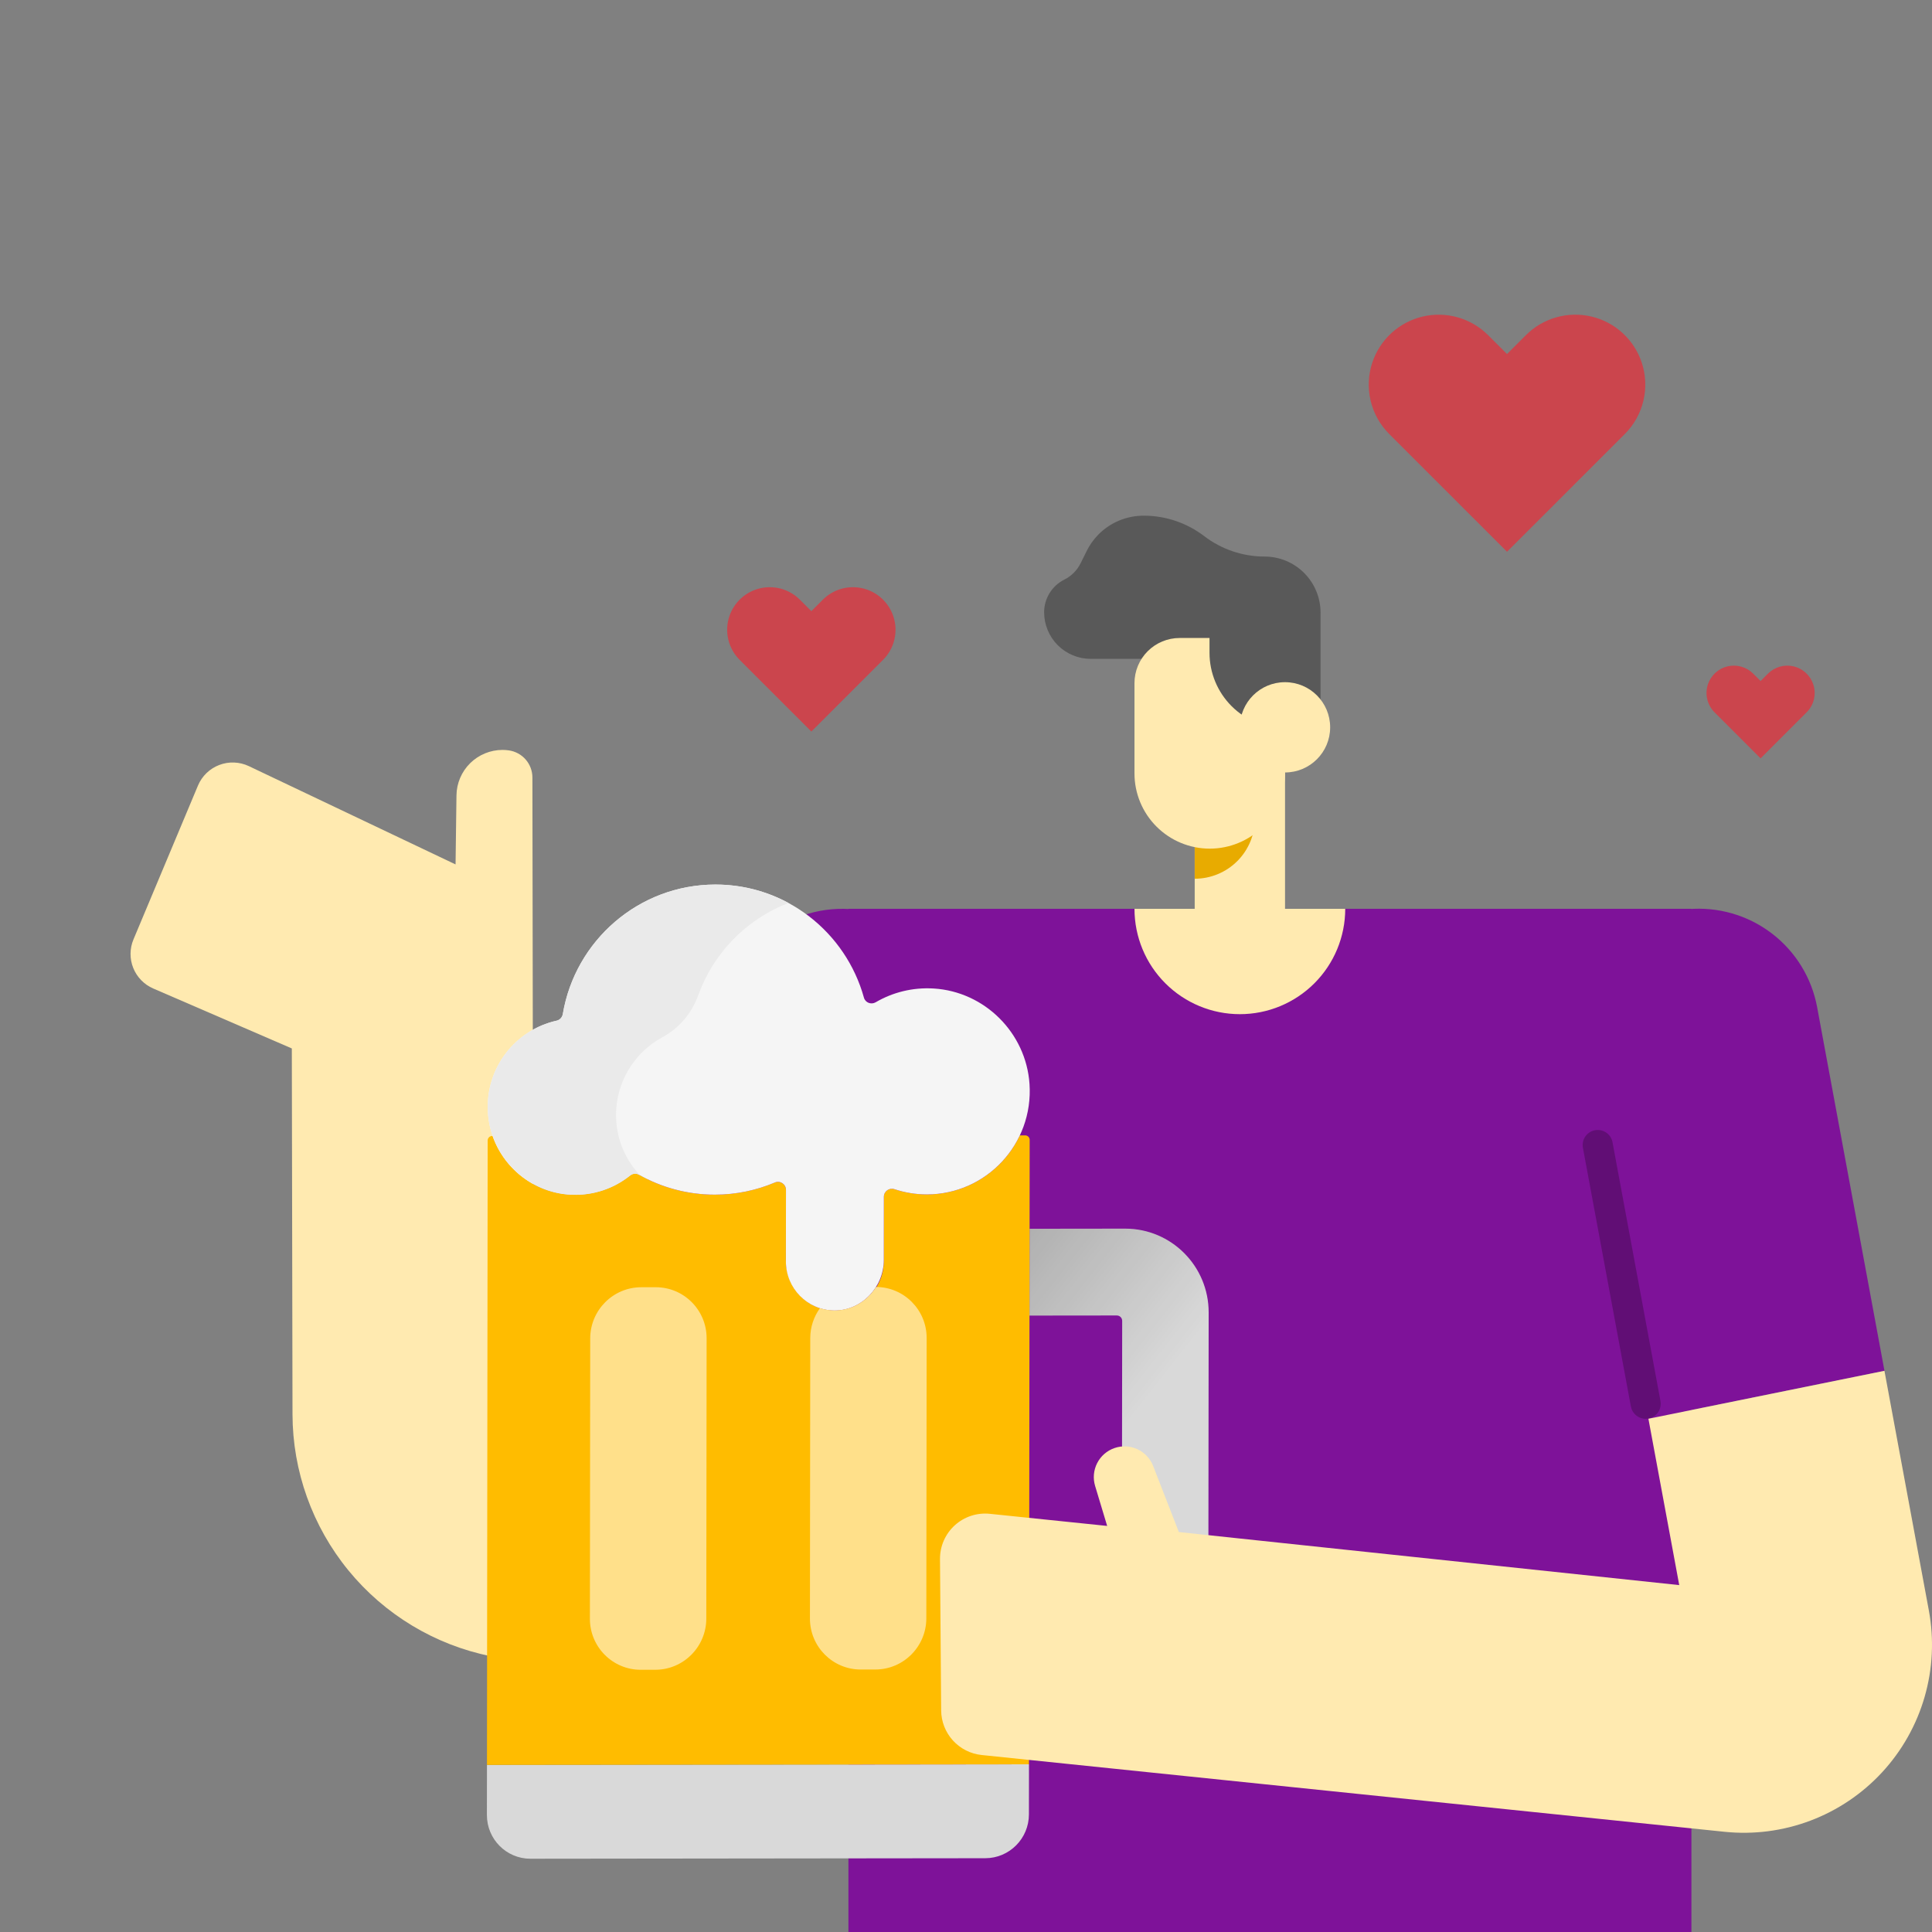 <svg width="148" height="148" viewBox="0 0 148 148" fill="none" xmlns="http://www.w3.org/2000/svg"><rect x="0" y="0" width="148" height="148" fill="#808080" stroke="none"/><g clip-path="url(#clip0_501_42294)"><path d="M87.652 39.504H87.705C89.348 39.522 90.941 40.071 92.246 41.069C93.575 42.084 95.2 42.634 96.871 42.634C98.009 42.634 99.1 43.087 99.904 43.892C100.708 44.697 101.16 45.789 101.16 46.927V56.041H101.157C100.134 56.335 99.062 56.425 98.004 56.304C96.946 56.183 95.922 55.855 94.991 55.337C94.059 54.82 93.239 54.124 92.577 53.29C91.914 52.455 91.423 51.498 91.13 50.472H83.552C82.606 50.472 81.699 50.096 81.03 49.427C80.361 48.757 79.985 47.849 79.985 46.902C79.985 46.383 80.13 45.874 80.403 45.432C80.676 44.991 81.066 44.634 81.53 44.402C82.074 44.13 82.514 43.687 82.784 43.141L83.245 42.208C83.471 41.751 83.768 41.332 84.124 40.967C84.583 40.497 85.132 40.126 85.739 39.874C86.345 39.623 86.996 39.497 87.652 39.504Z" fill="#595959"/><path d="M129.57 69.619H64.994V148H129.57V69.619Z" fill="#7E1299"/><path d="M91.52 70.699V58.02H98.439V70.699C98.439 71.616 98.075 72.496 97.426 73.144C96.777 73.793 95.897 74.157 94.98 74.157C94.062 74.157 93.183 73.793 92.534 73.144C91.885 72.496 91.52 71.616 91.52 70.699Z" fill="#FFEAB0"/><path d="M120.904 78.824C120.904 79.393 120.956 79.962 121.06 80.521L126.278 108.681L144.359 105.01L139.202 77.161C138.785 74.9 137.538 72.876 135.705 71.486C133.872 70.096 131.585 69.441 129.294 69.649C127.003 69.857 124.872 70.914 123.32 72.611C121.768 74.309 120.906 76.524 120.904 78.824Z" fill="#7E1299"/><path d="M126.065 108.687C126.136 108.687 126.207 108.681 126.277 108.668C126.577 108.612 126.843 108.439 127.016 108.187C127.189 107.935 127.255 107.625 127.199 107.325L123.53 87.523C123.504 87.372 123.449 87.227 123.368 87.098C123.286 86.969 123.179 86.857 123.054 86.769C122.928 86.681 122.787 86.619 122.637 86.587C122.488 86.554 122.333 86.552 122.182 86.58C122.032 86.608 121.888 86.665 121.76 86.749C121.632 86.833 121.522 86.942 121.437 87.068C121.351 87.195 121.291 87.338 121.262 87.488C121.232 87.638 121.232 87.793 121.262 87.943L124.933 107.743C124.982 108.008 125.122 108.247 125.329 108.42C125.535 108.592 125.796 108.687 126.065 108.687Z" fill="#610E75"/><path d="M56.036 75.222L45.318 100.341L61.791 108.444L61.897 108.491L73.008 82.461C73.483 81.347 73.735 80.15 73.748 78.939C73.76 77.728 73.534 76.526 73.083 75.403C72.17 73.133 70.394 71.319 68.143 70.359C65.892 69.399 63.352 69.372 61.082 70.284C58.812 71.196 56.997 72.972 56.036 75.222Z" fill="#7E1299"/><path d="M10.224 71.965C9.931 72.664 9.925 73.451 10.208 74.154C10.492 74.858 11.041 75.421 11.737 75.723L22.355 80.316L22.407 108.337C22.415 112.701 23.93 116.929 26.695 120.306C29.46 123.682 33.307 126.002 37.585 126.872C41.864 127.742 46.311 127.11 50.177 125.082C54.042 123.054 57.09 119.754 58.803 115.74L61.897 108.49L61.79 108.444L45.317 100.341L41.702 108.81H40.86L40.785 59.554C40.783 59.048 40.599 58.561 40.267 58.18C39.934 57.8 39.475 57.552 38.975 57.482C38.814 57.459 38.652 57.447 38.49 57.447C37.563 57.449 36.673 57.815 36.014 58.467C35.355 59.119 34.979 60.004 34.968 60.931L34.898 66.219L19.063 58.689C18.71 58.522 18.328 58.428 17.938 58.413C17.548 58.397 17.159 58.461 16.795 58.601C16.43 58.74 16.098 58.952 15.818 59.223C15.538 59.494 15.316 59.819 15.165 60.179L10.224 71.965Z" fill="#FFEAB0"/><path d="M116.89 25.675L115.444 27.121L113.997 25.675C113.351 25.03 112.551 24.56 111.673 24.311C110.794 24.061 109.867 24.041 108.978 24.25C108.09 24.46 107.269 24.893 106.595 25.509C105.921 26.125 105.416 26.902 105.127 27.768C104.812 28.712 104.767 29.724 104.995 30.692C105.224 31.66 105.718 32.545 106.421 33.248L115.445 42.267L124.468 33.248C125.172 32.545 125.665 31.66 125.894 30.692C126.122 29.724 126.077 28.712 125.762 27.768C125.474 26.902 124.968 26.124 124.294 25.508C123.62 24.892 122.799 24.458 121.91 24.249C121.021 24.039 120.093 24.06 119.215 24.31C118.336 24.559 117.536 25.029 116.89 25.675Z" fill="#CB454D"/><path d="M135.435 51.604L134.869 52.169L134.303 51.604C134.051 51.351 133.738 51.167 133.394 51.07C133.051 50.972 132.688 50.964 132.34 51.046C131.993 51.128 131.672 51.298 131.408 51.539C131.145 51.779 130.947 52.084 130.834 52.422C130.711 52.791 130.693 53.187 130.783 53.566C130.872 53.944 131.065 54.29 131.34 54.565L134.869 58.093L138.398 54.565C138.673 54.29 138.866 53.944 138.956 53.566C139.045 53.187 139.027 52.791 138.904 52.422C138.791 52.084 138.594 51.779 138.33 51.539C138.066 51.298 137.746 51.128 137.398 51.046C137.05 50.964 136.688 50.972 136.344 51.07C136.001 51.167 135.688 51.351 135.435 51.604Z" fill="#CB454D"/><path d="M63.034 45.937L62.153 46.818L61.272 45.937C60.879 45.544 60.392 45.258 59.857 45.106C59.322 44.955 58.757 44.942 58.216 45.07C57.675 45.197 57.176 45.461 56.765 45.836C56.355 46.211 56.047 46.684 55.871 47.212C55.68 47.786 55.652 48.402 55.791 48.992C55.93 49.581 56.231 50.12 56.659 50.548L62.153 56.039L67.646 50.548C68.075 50.12 68.375 49.581 68.514 48.992C68.653 48.402 68.626 47.786 68.434 47.212C68.258 46.684 67.951 46.211 67.54 45.836C67.13 45.461 66.63 45.197 66.089 45.07C65.548 44.942 64.984 44.955 64.449 45.106C63.914 45.258 63.427 45.544 63.034 45.937Z" fill="#CB454D"/><path d="M96.133 58.094H91.52V67.315C92.743 67.315 93.917 66.829 94.782 65.965C95.647 65.1 96.133 63.927 96.133 62.704V58.094Z" fill="#E8AB00"/><path d="M86.907 69.621C86.907 71.761 87.757 73.813 89.271 75.326C90.785 76.84 92.838 77.69 94.979 77.69C97.12 77.69 99.173 76.84 100.687 75.326C102.2 73.813 103.051 71.761 103.051 69.621H86.907Z" fill="#FFEAB0"/><path d="M78.82 138.991C78.818 140.843 77.321 142.346 75.477 142.348L40.635 142.387C38.791 142.389 37.297 140.89 37.299 139.038L37.304 135.201L78.825 135.154L78.82 138.991Z" fill="#D9D9D9"/><path d="M78.838 124.044L86.158 124.035C89.695 124.031 92.566 121.149 92.57 117.598L92.589 100.543C92.593 96.992 89.728 94.116 86.191 94.12L78.871 94.129L78.863 100.778L85.555 100.771C85.781 100.77 85.964 100.954 85.964 101.181L85.946 116.975C85.946 117.202 85.763 117.386 85.537 117.386L78.845 117.394C78.845 117.394 78.838 124.044 78.838 124.044Z" fill="#D9D9D9"/><path d="M78.838 124.044L86.158 124.035C89.695 124.031 92.566 121.149 92.57 117.598L92.589 100.543C92.593 96.992 89.728 94.116 86.191 94.12L78.871 94.129L78.863 100.778L85.555 100.771C85.781 100.77 85.964 100.954 85.964 101.181L85.946 116.975C85.946 117.202 85.763 117.386 85.537 117.386L78.845 117.394C78.845 117.394 78.838 124.044 78.838 124.044Z" fill="url(#paint0_linear_501_42294)" fill-opacity="0.2"/><path d="M37.703 87.021L37.736 87.021C38.652 89.649 41.144 91.531 44.076 91.527C45.67 91.526 47.136 90.967 48.289 90.034C48.478 89.882 48.738 89.868 48.949 89.987C50.666 90.962 52.651 91.517 54.767 91.515C56.395 91.513 57.947 91.181 59.359 90.582C59.763 90.411 60.209 90.709 60.208 91.149L60.202 96.52C60.2 98.545 61.745 100.288 63.759 100.386C65.912 100.49 67.7 98.76 67.702 96.621L67.707 91.678C67.708 91.256 68.12 90.962 68.519 91.095C69.302 91.357 70.139 91.498 71.01 91.497C74.148 91.493 76.859 89.645 78.123 86.975L78.534 86.975C78.724 86.974 78.878 87.129 78.878 87.321L78.824 135.153L37.304 135.2L37.358 87.368C37.358 87.177 37.512 87.021 37.703 87.021Z" fill="#FFBC00"/><path d="M49.085 127.913L50.201 127.912C52.355 127.909 54.103 126.154 54.106 123.992L54.13 102.519C54.132 100.357 52.388 98.606 50.234 98.608L49.118 98.609C46.964 98.612 45.216 100.367 45.213 102.529L45.189 124.002C45.187 126.164 46.931 127.915 49.085 127.913Z" fill="#FFE08A"/><path d="M42.641 78.189C42.889 78.134 43.073 77.93 43.115 77.679C44.057 72.057 48.93 67.768 54.795 67.761C60.224 67.755 64.795 71.422 66.181 76.425C66.288 76.812 66.736 76.981 67.082 76.778C68.374 76.023 69.9 75.626 71.524 75.724C75.426 75.96 78.6 79.119 78.865 83.035C79.176 87.648 75.538 91.493 71.011 91.498C70.14 91.499 69.302 91.358 68.52 91.097C68.121 90.963 67.709 91.257 67.708 91.68L67.703 96.523C67.701 98.629 65.982 100.424 63.885 100.391C61.847 100.359 60.201 98.686 60.203 96.631L60.209 91.15C60.209 90.71 59.764 90.412 59.36 90.584C57.948 91.183 56.396 91.515 54.768 91.516C52.652 91.519 50.667 90.963 48.949 89.989C48.734 89.867 48.467 89.894 48.274 90.049C47.031 91.046 45.43 91.612 43.696 91.518C40.319 91.335 37.569 88.586 37.373 85.196C37.176 81.79 39.498 78.886 42.641 78.189Z" fill="#F5F5F5"/><path d="M42.64 78.187C42.888 78.132 43.072 77.929 43.114 77.677C44.057 72.055 48.929 67.766 54.794 67.76C56.823 67.757 58.732 68.268 60.4 69.17C57.186 70.407 54.643 73.009 53.476 76.268C52.988 77.632 52.009 78.772 50.737 79.461C48.518 80.663 47.046 83.079 47.204 85.82C47.297 87.427 47.964 88.891 49 90.005C48.994 90.011 48.998 90.008 48.992 90.014C48.771 89.862 48.479 89.882 48.273 90.047C46.983 91.083 45.307 91.653 43.498 91.503C40.205 91.231 37.571 88.52 37.373 85.209C37.17 81.796 39.493 78.886 42.64 78.187Z" fill="#EAEAEA"/><path d="M63.883 100.39C65.232 100.411 66.424 99.676 67.103 98.588C69.251 98.593 70.988 100.341 70.986 102.499L70.961 123.972C70.959 126.134 69.211 127.889 67.057 127.892L65.94 127.893C63.786 127.895 62.042 126.144 62.045 123.982L62.069 102.509C62.07 101.653 62.345 100.86 62.81 100.215C63.15 100.323 63.51 100.384 63.883 100.39Z" fill="#FFE08A"/><path d="M98.437 59.174C96.526 59.174 94.978 57.626 94.978 55.716C94.978 53.806 96.526 52.258 98.437 52.258C100.348 52.258 101.896 53.806 101.896 55.716C101.896 57.626 100.348 59.174 98.437 59.174Z" fill="#FFEAB0"/><path d="M86.906 52.331V59.247C86.906 60.776 87.513 62.242 88.595 63.322C89.676 64.403 91.143 65.01 92.672 65.01C94.201 65.01 95.668 64.403 96.749 63.322C97.83 62.242 98.438 60.776 98.438 59.247V55.789C96.904 55.789 95.433 55.18 94.348 54.096C93.263 53.012 92.654 51.541 92.654 50.008V48.873H90.365C89.448 48.873 88.568 49.238 87.919 49.886C87.27 50.535 86.906 51.414 86.906 52.331Z" fill="#FFEAB0"/><path d="M75.825 115.965C75.341 115.915 74.852 115.967 74.39 116.118C73.927 116.27 73.502 116.517 73.142 116.844C72.782 117.171 72.495 117.57 72.299 118.015C72.104 118.461 72.005 118.942 72.008 119.429L72.097 131.027C72.104 131.878 72.423 132.697 72.996 133.327C73.568 133.957 74.353 134.354 75.2 134.442L132.105 140.323C134.333 140.554 136.585 140.262 138.681 139.471C140.777 138.68 142.659 137.411 144.179 135.765C145.698 134.12 146.813 132.143 147.434 129.991C148.056 127.839 148.167 125.573 147.759 123.371L144.357 105.012L126.276 108.683L128.637 121.426L90.306 117.362L88.337 112.302C88.117 111.735 87.686 111.274 87.134 111.018C86.582 110.761 85.952 110.729 85.377 110.927C84.801 111.125 84.325 111.538 84.048 112.08C83.771 112.622 83.715 113.25 83.891 113.832L84.814 116.893L75.825 115.965Z" fill="#FFEAB0"/></g><defs><linearGradient id="paint0_linear_501_42294" x1="91.068" y1="103.103" x2="78.496" y2="93.225" gradientUnits="userSpaceOnUse"><stop stop-opacity="0"/><stop offset="1"/></linearGradient><clipPath id="clip0_501_42294"><rect width="148" height="148" fill="white"/></clipPath></defs></svg>